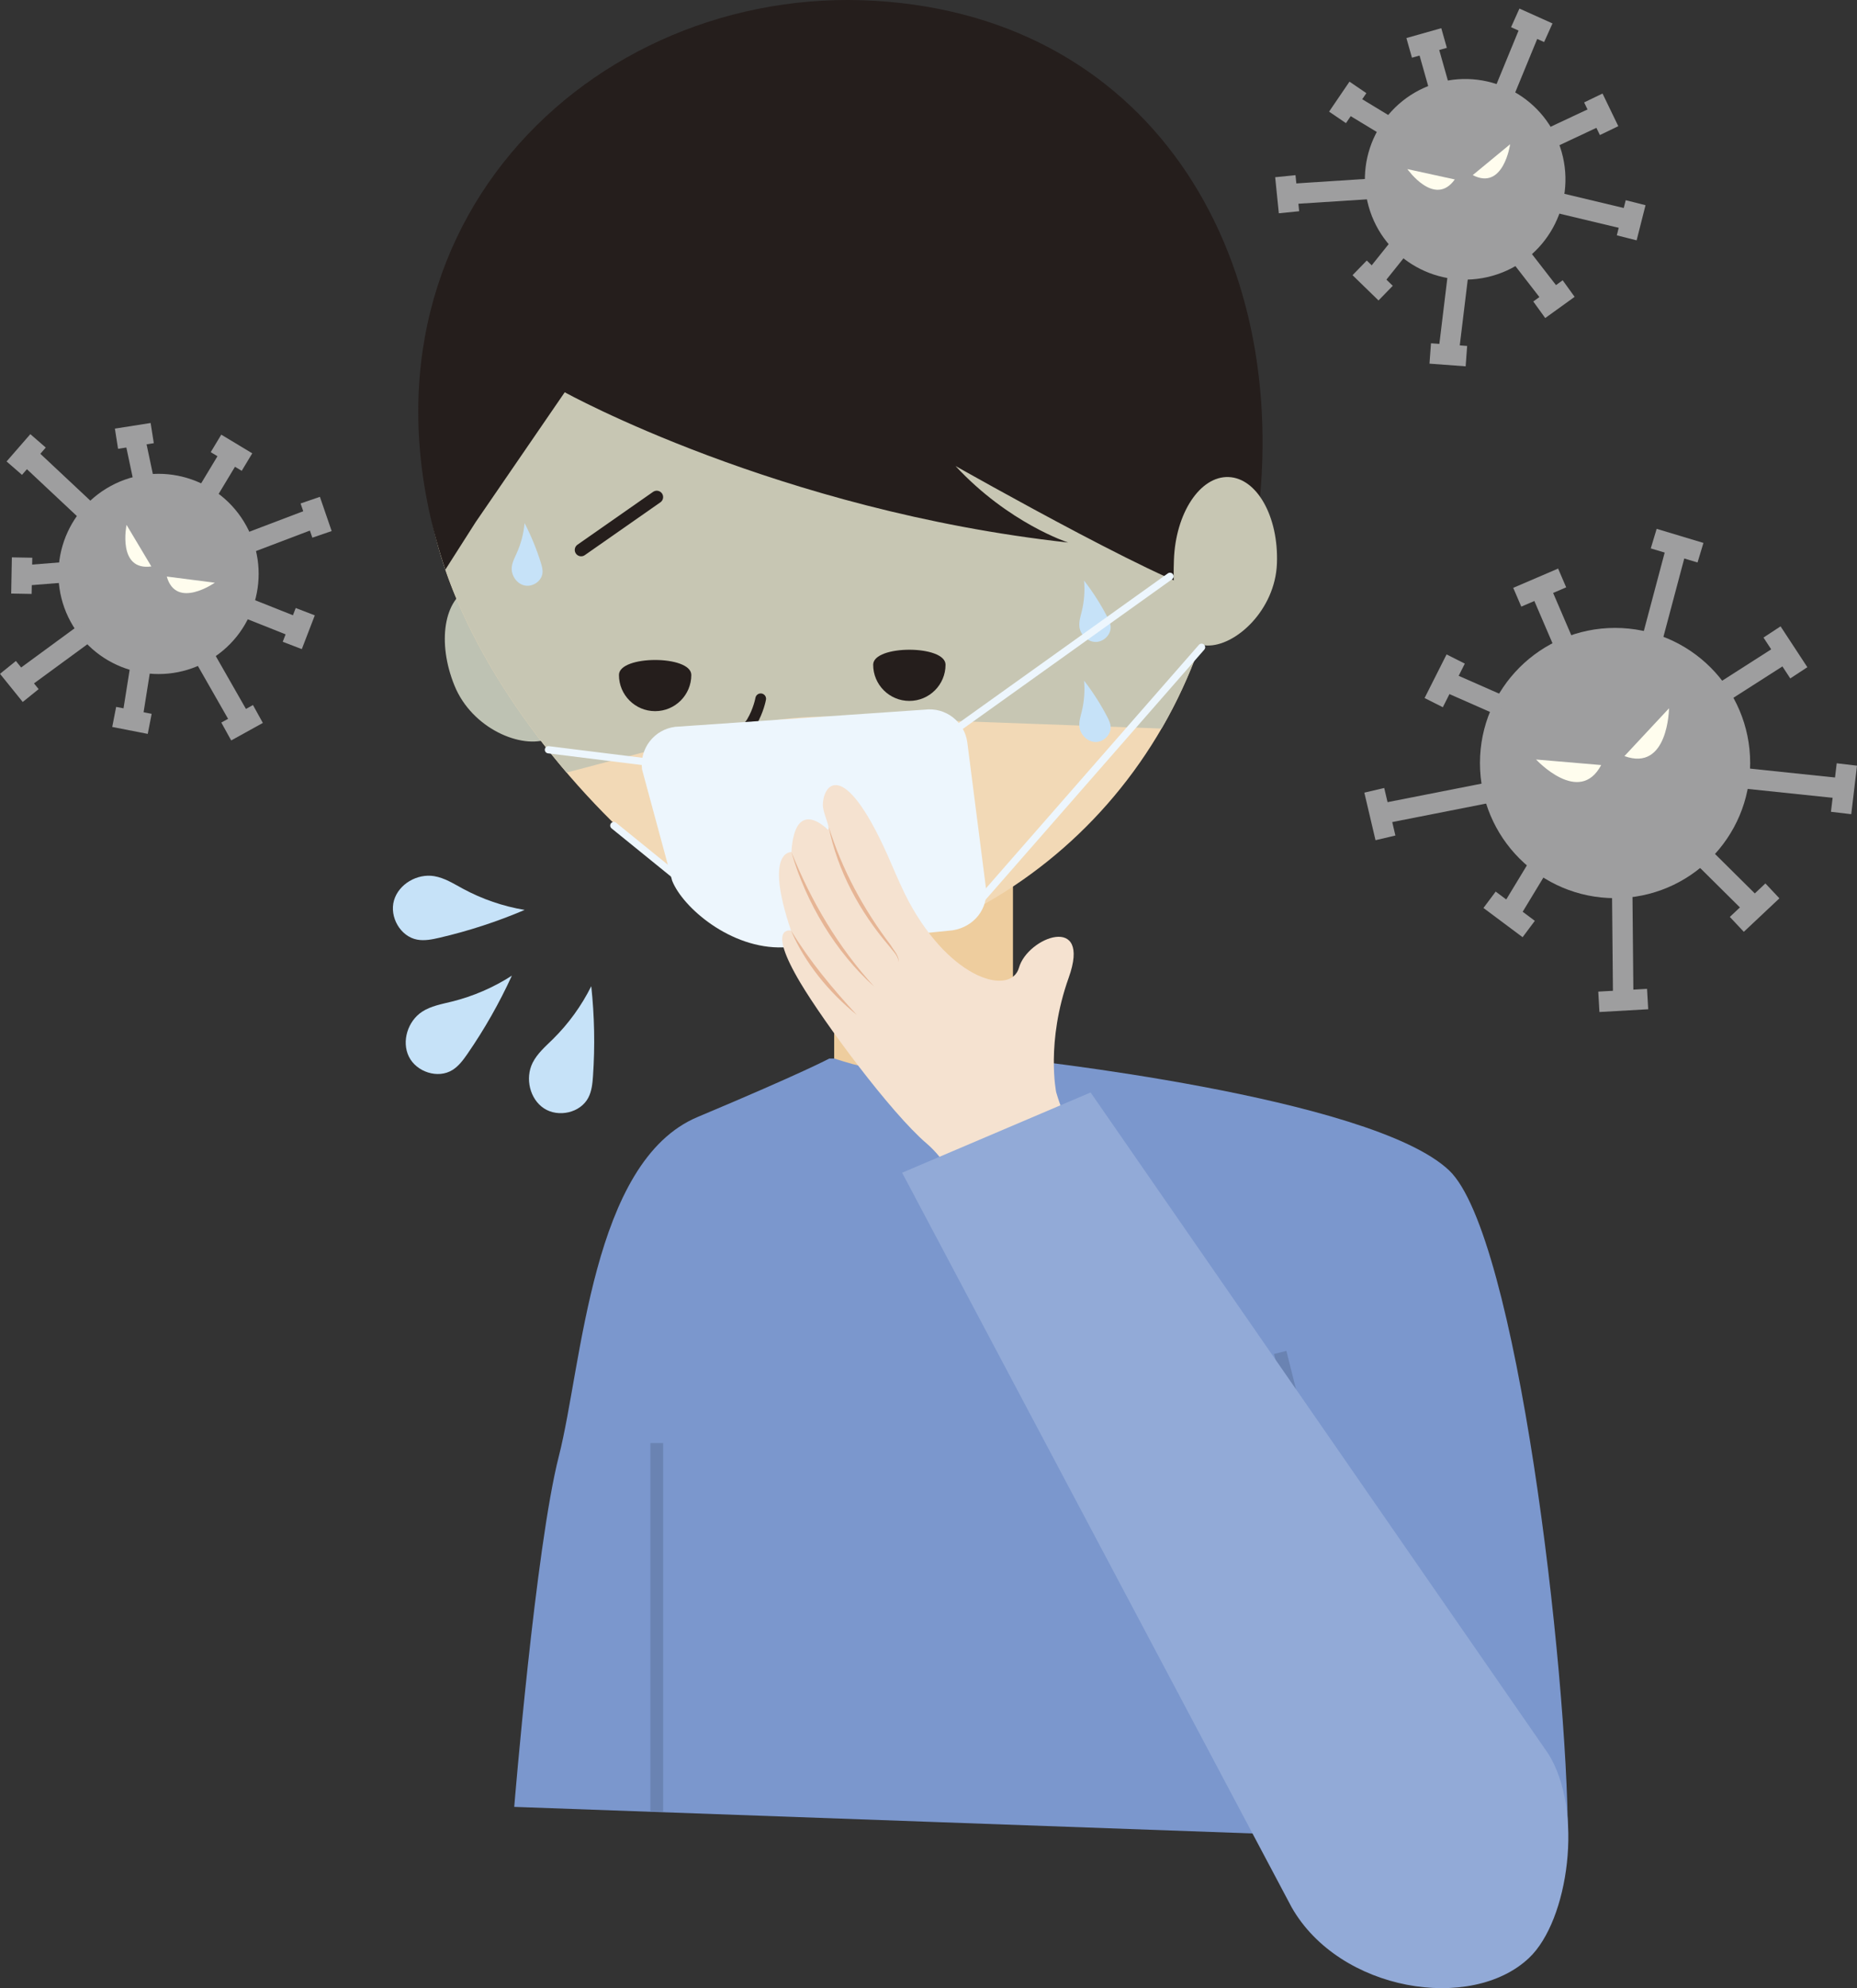 <?xml version="1.0" encoding="UTF-8"?>
<svg id="_レイヤー_1" data-name="レイヤー 1" xmlns="http://www.w3.org/2000/svg" width="51.364mm" height="54.984mm" version="1.1" viewBox="0 0 145.598 155.86">
  <rect x="0" y="0" width="145.598" height="155.86" fill="#333333" stroke="none"/>
  <g>
    <circle cx="126.629" cy="59.818" r="10.593" fill="#9e9e9f" stroke-width="0"/>
    <g>
      <line x1="118.961" y1="46.82" x2="122.48" y2="45.309" fill="none" stroke="#9e9e9f" stroke-miterlimit="10" stroke-width="1.602"/>
      <line x1="120.721" y1="46.064" x2="122.73" y2="50.742" fill="none" stroke="#9e9e9f" stroke-miterlimit="10" stroke-width="1.602"/>
    </g>
    <g>
      <line x1="112.41" y1="55.083" x2="114.134" y2="51.664" fill="none" stroke="#9e9e9f" stroke-miterlimit="10" stroke-width="1.602"/>
      <line x1="113.272" y1="53.374" x2="117.808" y2="55.371" fill="none" stroke="#9e9e9f" stroke-miterlimit="10" stroke-width="1.602"/>
    </g>
    <g>
      <line x1="108.627" y1="65.684" x2="107.75" y2="61.956" fill="none" stroke="#9e9e9f" stroke-miterlimit="10" stroke-width="1.602"/>
      <line x1="108.188" y1="63.82" x2="117.013" y2="62.082" fill="none" stroke="#9e9e9f" stroke-miterlimit="10" stroke-width="1.602"/>
    </g>
    <g>
      <line x1="119.859" y1="72.83" x2="116.79" y2="70.538" fill="none" stroke="#9e9e9f" stroke-miterlimit="10" stroke-width="1.602"/>
      <line x1="118.324" y1="71.684" x2="120.718" y2="67.733" fill="none" stroke="#9e9e9f" stroke-miterlimit="10" stroke-width="1.602"/>
    </g>
    <g>
      <line x1="129.182" y1="78.32" x2="125.358" y2="78.537" fill="none" stroke="#9e9e9f" stroke-miterlimit="10" stroke-width="1.602"/>
      <line x1="127.27" y1="78.428" x2="127.188" y2="69.681" fill="none" stroke="#9e9e9f" stroke-miterlimit="10" stroke-width="1.602"/>
    </g>
    <g>
      <line x1="138.966" y1="69.841" x2="136.176" y2="72.465" fill="none" stroke="#9e9e9f" stroke-miterlimit="10" stroke-width="1.602"/>
      <line x1="137.571" y1="71.153" x2="133.397" y2="67.014" fill="none" stroke="#9e9e9f" stroke-miterlimit="10" stroke-width="1.602"/>
    </g>
    <g>
      <line x1="144.803" y1="59.931" x2="144.352" y2="63.734" fill="none" stroke="#9e9e9f" stroke-miterlimit="10" stroke-width="1.602"/>
      <line x1="144.578" y1="61.832" x2="136.439" y2="60.98" fill="none" stroke="#9e9e9f" stroke-miterlimit="10" stroke-width="1.602"/>
    </g>
    <g>
      <line x1="138.936" y1="49.542" x2="141.036" y2="52.745" fill="none" stroke="#9e9e9f" stroke-miterlimit="10" stroke-width="1.602"/>
      <line x1="139.986" y1="51.143" x2="134.891" y2="54.402" fill="none" stroke="#9e9e9f" stroke-miterlimit="10" stroke-width="1.602"/>
    </g>
    <g>
      <line x1="129.66" y1="42.225" x2="133.327" y2="43.329" fill="none" stroke="#9e9e9f" stroke-miterlimit="10" stroke-width="1.602"/>
      <line x1="131.493" y1="42.777" x2="129.476" y2="50.359" fill="none" stroke="#9e9e9f" stroke-miterlimit="10" stroke-width="1.602"/>
    </g>
    <g>
      <path d="M127.364,59.274l3.495-3.747s-.053,4.996-3.495,3.747Z" fill="#fffdee" stroke-width="0"/>
      <path d="M125.542,59.976l-5.106-.435s3.39,3.67,5.106.435Z" fill="#fffdee" stroke-width="0"/>
    </g>
  </g>
  <g>
    <circle cx="12.431" cy="44.993" r="7.847" transform="translate(-20.011 11.431) rotate(-28.583)" fill="#9e9e9f" stroke-width="0"/>
    <g>
      <line x1="16.935" y1="34.761" x2="19.365" y2="36.224" fill="none" stroke="#9e9e9f" stroke-miterlimit="10" stroke-width="1.602"/>
      <line x1="18.15" y1="35.493" x2="16.205" y2="38.723" fill="none" stroke="#9e9e9f" stroke-miterlimit="10" stroke-width="1.602"/>
    </g>
    <g>
      <line x1="9.132" y1="34.393" x2="11.934" y2="33.952" fill="none" stroke="#9e9e9f" stroke-miterlimit="10" stroke-width="1.602"/>
      <line x1="10.533" y1="34.172" x2="11.292" y2="37.764" fill="none" stroke="#9e9e9f" stroke-miterlimit="10" stroke-width="1.602"/>
    </g>
    <g>
      <line x1="1.12" y1="36.701" x2="2.983" y2="34.561" fill="none" stroke="#9e9e9f" stroke-miterlimit="10" stroke-width="1.602"/>
      <line x1="2.052" y1="35.631" x2="6.912" y2="40.187" fill="none" stroke="#9e9e9f" stroke-miterlimit="10" stroke-width="1.602"/>
    </g>
    <g>
      <line x1="1.678" y1="46.546" x2="1.73" y2="43.709" fill="none" stroke="#9e9e9f" stroke-miterlimit="10" stroke-width="1.602"/>
      <line x1="1.704" y1="45.128" x2="5.115" y2="44.859" fill="none" stroke="#9e9e9f" stroke-miterlimit="10" stroke-width="1.602"/>
    </g>
    <g>
      <line x1="2.406" y1="54.528" x2=".623" y2="52.321" fill="none" stroke="#9e9e9f" stroke-miterlimit="10" stroke-width="1.602"/>
      <line x1="1.515" y1="53.424" x2="6.741" y2="49.593" fill="none" stroke="#9e9e9f" stroke-miterlimit="10" stroke-width="1.602"/>
    </g>
    <g>
      <line x1="11.737" y1="56.747" x2="8.953" y2="56.203" fill="none" stroke="#9e9e9f" stroke-miterlimit="10" stroke-width="1.602"/>
      <line x1="10.345" y1="56.475" x2="11.029" y2="52.175" fill="none" stroke="#9e9e9f" stroke-miterlimit="10" stroke-width="1.602"/>
    </g>
    <g>
      <line x1="20.221" y1="55.973" x2="17.739" y2="57.346" fill="none" stroke="#9e9e9f" stroke-miterlimit="10" stroke-width="1.602"/>
      <line x1="18.98" y1="56.66" x2="15.974" y2="51.396" fill="none" stroke="#9e9e9f" stroke-miterlimit="10" stroke-width="1.602"/>
    </g>
    <g>
      <line x1="23.934" y1="47.953" x2="22.915" y2="50.6" fill="none" stroke="#9e9e9f" stroke-miterlimit="10" stroke-width="1.602"/>
      <line x1="23.424" y1="49.277" x2="19.261" y2="47.621" fill="none" stroke="#9e9e9f" stroke-miterlimit="10" stroke-width="1.602"/>
    </g>
    <g>
      <line x1="24.324" y1="39.209" x2="25.246" y2="41.892" fill="none" stroke="#9e9e9f" stroke-miterlimit="10" stroke-width="1.602"/>
      <line x1="24.785" y1="40.551" x2="19.352" y2="42.616" fill="none" stroke="#9e9e9f" stroke-miterlimit="10" stroke-width="1.602"/>
    </g>
    <g>
      <path d="M13.076,45.199l3.765.482s-3.028,2.128-3.765-.482Z" fill="#fffdee" stroke-width="0"/>
      <path d="M11.867,44.407l-1.946-3.259s-.742,3.626,1.946,3.259Z" fill="#fffdee" stroke-width="0"/>
    </g>
  </g>
  <path d="M40.318,141.649s1.667-20.333,3.5-27.5c1.833-7.167,2.545-23.083,10.879-26.583,8.333-3.5,10.325-4.583,10.325-4.583h14.474s28.008,2.95,34.128,8.776c5.313,5.058,9.29,39.122,9.308,52.375h-13.594l-69.02-2.484Z" fill="#7b97cd" stroke-width="0"/>
  <path d="M79.422,82.983l-.831.253c-4.085,1.246-8.451,1.23-12.527-.047l-.66-.207v-14.467h14.018v14.467Z" fill="#eecd9e" stroke-width="0"/>
  <line x1="100.373" y1="106.024" x2="109.337" y2="141.69" fill="none" stroke="#6a83b2" stroke-miterlimit="10"/>
  <path d="M43.119,50.702c1.383,3.391,1.946,6.367-.12,7.21s-5.979-.766-7.362-4.157c-1.383-3.39-.83-6.822,1.237-7.666s4.863,1.222,6.246,4.612Z" fill="#bec2b3" stroke-width="0"/>
  <path d="M96.379,33.581c1.225,21.199-11.703,36.847-28.603,41.035-10.104,2.504-33.121-19.385-34.303-36.756-1.182-17.371,11.942-32.411,29.313-33.593,17.371-1.182,32.588,11.931,33.593,29.313Z" fill="#f2d9b6" stroke-width="0"/>
  <path d="M96.407,38.542c-.333,6.986-2.25,13.258-5.334,18.573l-25.187-.922c-2.852-.104-5.704.213-8.463.941l-12.999,3.432c-5.857-6.859-10.44-15.204-10.951-22.706-1.19-17.496,12.132-32.628,29.689-33.616,19.025-1.071,34.152,15.264,33.245,34.297Z" fill="#c7c6b3" stroke-width="0"/>
  <line x1="51.492" y1="38.969" x2="45.564" y2="43.111" fill="none" stroke="#251e1c" stroke-linecap="round" stroke-linejoin="round"/>
  <path d="M59.643,54.78s-.168.931-.705,1.826c-.336.56-1.26,1.141-1.04,1.779.42,1.224,1.979.955,1.979.955" fill="none" stroke="#251e1c" stroke-linecap="round" stroke-linejoin="round" stroke-width=".838"/>
  <path d="M84.628,49.1c-.035-.39.09-.773.183-1.153.196-.793.259-1.619.187-2.432.683.885,1.288,1.83,1.806,2.82.129.247.255.505.275.784.045.637-.561,1.223-1.199,1.205-.638-.018-1.195-.587-1.253-1.223Z" fill="#c6e2f8" stroke-width="0"/>
  <path d="M40.124,44.473c.035-.39.227-.745.387-1.102.335-.745.545-1.546.619-2.36.513.993.94,2.031,1.272,3.098.083.266.161.543.131.82-.069.634-.771,1.102-1.395.971-.624-.132-1.071-.792-1.014-1.427Z" fill="#c6e2f8" stroke-width="0"/>
  <path d="M84.628,56.944c-.035-.39.09-.773.183-1.153.196-.793.259-1.619.187-2.432.683.885,1.288,1.83,1.806,2.82.129.247.255.505.275.784.045.637-.561,1.223-1.199,1.205-.638-.018-1.195-.587-1.253-1.223Z" fill="#c6e2f8" stroke-width="0"/>
  <path d="M86.33,38.897c-.117-.359-.112-.744-.106-1.121.014-.882.028-1.765.042-2.647.146.204.275.418.405.633.465.77.935,1.552,1.177,2.419.073.263.125.539.078.807-.047.269-.211.53-.464.631-.233.093-.509.036-.713-.111s-.34-.373-.418-.611Z" fill="#c6e2f8" stroke-width="0"/>
  <line x1="51.492" y1="113.13" x2="51.492" y2="142.018" fill="none" stroke="#6a83b2" stroke-miterlimit="10"/>
  <path d="M54.202,52.914c0,1.567-1.27,2.837-2.837,2.837s-2.837-1.27-2.837-2.837,5.674-1.567,5.674,0Z" fill="#251e1c" stroke-width="0"/>
  <path d="M74.135,52.111c0,1.567-1.27,2.837-2.837,2.837s-2.837-1.27-2.837-2.837,5.674-1.567,5.674,0Z" fill="#251e1c" stroke-width="0"/>
  <path d="M98.415,42.041c-.996,6.43-1.749,3.508-3.168,4.417-1.321.847-20.329-9.926-20.329-9.926,4.167,4.5,8.833,6,8.833,6-22.767-2.516-39.473-11.781-39.473-11.781l-6.986,10.184-2.376,3.725C26.084,18.365,46.271-1.272,68.612.064c22.126,1.323,33.105,20.655,29.803,41.977Z" fill="#251e1c" stroke-width="0"/>
  <path d="M92.042,43.874c-.137,3.659.355,6.648,2.586,6.731,2.23.083,5.354-2.771,5.49-6.43.137-3.659-1.56-6.693-3.79-6.777-2.23-.083-4.149,2.816-4.286,6.475Z" fill="#c7c6b3" stroke-width="0"/>
  <path d="M58.47,66.673c1.002,0,1.002-1.474,2.005-1.474s1.004,1.474,2.007,1.474,1.004-1.474,2.007-1.474,1.004,1.474,2.008,1.474,1.005-1.474,2.011-1.474,1.005,1.474,2.011,1.474" fill="none" stroke="#251e1c" stroke-linecap="round" stroke-linejoin="round" stroke-width=".838"/>
  <g>
    <path d="M74.7,72.931l-13.29,1.339c-4.122.141-7.889-3.138-8.711-5.229l-2.36-8.725c-.204-1.639.96-3.133,2.599-3.337l19.571-1.347c1.639-.204,3.133.96,3.337,2.599l1.454,11.363c.204,1.639-.92,3.061-2.599,3.337Z" fill="#edf6fd" stroke-width="0"/>
    <line x1="74.341" y1="57.616" x2="91.732" y2="45.18" fill="none" stroke="#edf6fd" stroke-linecap="round" stroke-miterlimit="10" stroke-width=".567"/>
    <line x1="76.726" y1="70.73" x2="94.209" y2="50.742" fill="none" stroke="#edf6fd" stroke-linecap="round" stroke-miterlimit="10" stroke-width=".567"/>
    <line x1="52.204" y1="59.921" x2="42.999" y2="58.777" fill="none" stroke="#edf6fd" stroke-linecap="round" stroke-miterlimit="10" stroke-width=".567"/>
    <line x1="54.965" y1="70.267" x2="48.126" y2="64.719" fill="none" stroke="#edf6fd" stroke-linecap="round" stroke-miterlimit="10" stroke-width=".567"/>
  </g>
  <g>
    <path d="M82.81,85.626s-.818-3.938.984-8.986-3.218-3.193-3.904-.771c-.612,2.158-5.245,1.072-8.624-5.168-.414-.764-.956-1.989-1.35-2.911-3.61-8.447-5.349-6.436-5.4-4.724-.02.683.62,1.777.402,1.99,0,0-2.588-2.722-2.868,1.742,0,0-2.172-.168-.03,6.154,0,0-1.964-.44.733,4.093,1.806,3.037,7.044,10.161,9.907,12.605,2.862,2.444,4.233,7.824,4.233,7.824l9.602-5.181s-2.399-2.296-3.685-6.667Z" fill="#f5e2d0" stroke-width="0"/>
    <path d="M70.455,75.432c-.019-.511-.455-.871-.743-1.264-2.293-2.682-4.048-5.884-4.741-9.361,1.05,3.366,2.732,6.474,4.855,9.275.241.418.679.838.629,1.35h0Z" fill="#e6b595" stroke-width="0"/>
    <path d="M68.548,77.352c-3.023-2.701-5.355-6.582-6.498-10.553,1.548,3.861,3.691,7.479,6.498,10.553h0Z" fill="#e6b595" stroke-width="0"/>
    <path d="M67.174,79.558c-2.176-1.767-4.039-4.021-5.154-6.606,1.464,2.394,3.253,4.55,5.154,6.606h0Z" fill="#e6b595" stroke-width="0"/>
    <path d="M85.508,85.643l35.876,51.828c2.808,4.447,1.612,13.08-1.501,16.023h0c-4.526,4.278-14.844,2.64-18.611-3.971l-30.543-57.588,14.778-6.291Z" fill="#92aad7" stroke-width="0"/>
  </g>
  <g>
    <path d="M33.104,79.307c.69-.447,1.525-.59,2.324-.788,1.666-.413,3.264-1.103,4.706-2.034-.977,2.136-2.141,4.186-3.475,6.12-.333.482-.689.97-1.187,1.279-1.139.708-2.823.154-3.414-1.05-.591-1.204-.079-2.798,1.047-3.527Z" fill="#c6e2f8" stroke-width="0"/>
    <path d="M34.041,68.686c.811.134,1.525.591,2.248.982,1.51.817,3.155,1.383,4.848,1.665-2.161.921-4.402,1.653-6.69,2.183-.571.132-1.163.253-1.739.146-1.319-.244-2.19-1.787-1.817-3.075.374-1.288,1.826-2.121,3.149-1.902Z" fill="#c6e2f8" stroke-width="0"/>
    <path d="M41.755,83.327c.365-.737,1.01-1.287,1.596-1.864,1.222-1.206,2.243-2.615,3.007-4.152.251,2.335.297,4.693.137,7.036-.04.585-.097,1.186-.368,1.706-.618,1.19-2.348,1.574-3.471.841-1.123-.733-1.496-2.365-.901-3.567Z" fill="#c6e2f8" stroke-width="0"/>
  </g>
  <g>
    <path d="M122.442,11.918c1.181,4.178-1.248,8.523-5.426,9.704-4.178,1.181-8.523-1.248-9.704-5.426s1.248-8.523,5.426-9.704c4.178-1.181,8.523,1.248,9.704,5.426Z" fill="#9e9e9f" stroke-width="0"/>
    <g>
      <line x1="110.487" y1="3.753" x2="113.222" y2="2.98" fill="none" stroke="#9e9e9f" stroke-miterlimit="10" stroke-width="1.602"/>
      <line x1="111.854" y1="3.366" x2="112.882" y2="7.002" fill="none" stroke="#9e9e9f" stroke-miterlimit="10" stroke-width="1.602"/>
    </g>
    <g>
      <line x1="104.869" y1="9.203" x2="106.468" y2="6.852" fill="none" stroke="#9e9e9f" stroke-miterlimit="10" stroke-width="1.602"/>
      <line x1="105.669" y1="8.028" x2="108.814" y2="9.935" fill="none" stroke="#9e9e9f" stroke-miterlimit="10" stroke-width="1.602"/>
    </g>
    <g>
      <line x1="101.064" y1="16.64" x2="100.777" y2="13.812" fill="none" stroke="#9e9e9f" stroke-miterlimit="10" stroke-width="1.602"/>
      <line x1="100.921" y1="15.226" x2="107.582" y2="14.797" fill="none" stroke="#9e9e9f" stroke-miterlimit="10" stroke-width="1.602"/>
    </g>
    <g>
      <line x1="108.641" y1="22.98" x2="106.604" y2="20.998" fill="none" stroke="#9e9e9f" stroke-miterlimit="10" stroke-width="1.602"/>
      <line x1="107.622" y1="21.989" x2="109.764" y2="19.313" fill="none" stroke="#9e9e9f" stroke-miterlimit="10" stroke-width="1.602"/>
    </g>
    <g>
      <line x1="114.973" y1="27.919" x2="112.138" y2="27.71" fill="none" stroke="#9e9e9f" stroke-miterlimit="10" stroke-width="1.602"/>
      <line x1="113.556" y1="27.815" x2="114.338" y2="21.37" fill="none" stroke="#9e9e9f" stroke-miterlimit="10" stroke-width="1.602"/>
    </g>
    <g>
      <line x1="122.99" y1="22.622" x2="120.685" y2="24.284" fill="none" stroke="#9e9e9f" stroke-miterlimit="10" stroke-width="1.602"/>
      <line x1="121.838" y1="23.453" x2="119.165" y2="20.005" fill="none" stroke="#9e9e9f" stroke-miterlimit="10" stroke-width="1.602"/>
    </g>
    <g>
      <line x1="128.241" y1="15.891" x2="127.543" y2="18.646" fill="none" stroke="#9e9e9f" stroke-miterlimit="10" stroke-width="1.602"/>
      <line x1="127.892" y1="17.269" x2="121.985" y2="15.858" fill="none" stroke="#9e9e9f" stroke-miterlimit="10" stroke-width="1.602"/>
    </g>
    <g>
      <line x1="124.925" y1="7.681" x2="126.161" y2="10.24" fill="none" stroke="#9e9e9f" stroke-miterlimit="10" stroke-width="1.602"/>
      <line x1="125.543" y1="8.96" x2="121.479" y2="10.868" fill="none" stroke="#9e9e9f" stroke-miterlimit="10" stroke-width="1.602"/>
    </g>
    <g>
      <line x1="118.803" y1="1.402" x2="121.395" y2="2.567" fill="none" stroke="#9e9e9f" stroke-miterlimit="10" stroke-width="1.602"/>
      <line x1="120.099" y1="1.985" x2="117.884" y2="7.37" fill="none" stroke="#9e9e9f" stroke-miterlimit="10" stroke-width="1.602"/>
    </g>
    <g>
      <path d="M115.47,13.728l2.933-2.421s-.52,3.672-2.933,2.421Z" fill="#fffdee" stroke-width="0"/>
      <path d="M114.062,14.068l-3.716-.812s2.141,3.028,3.716.812Z" fill="#fffdee" stroke-width="0"/>
    </g>
  </g>
</svg>